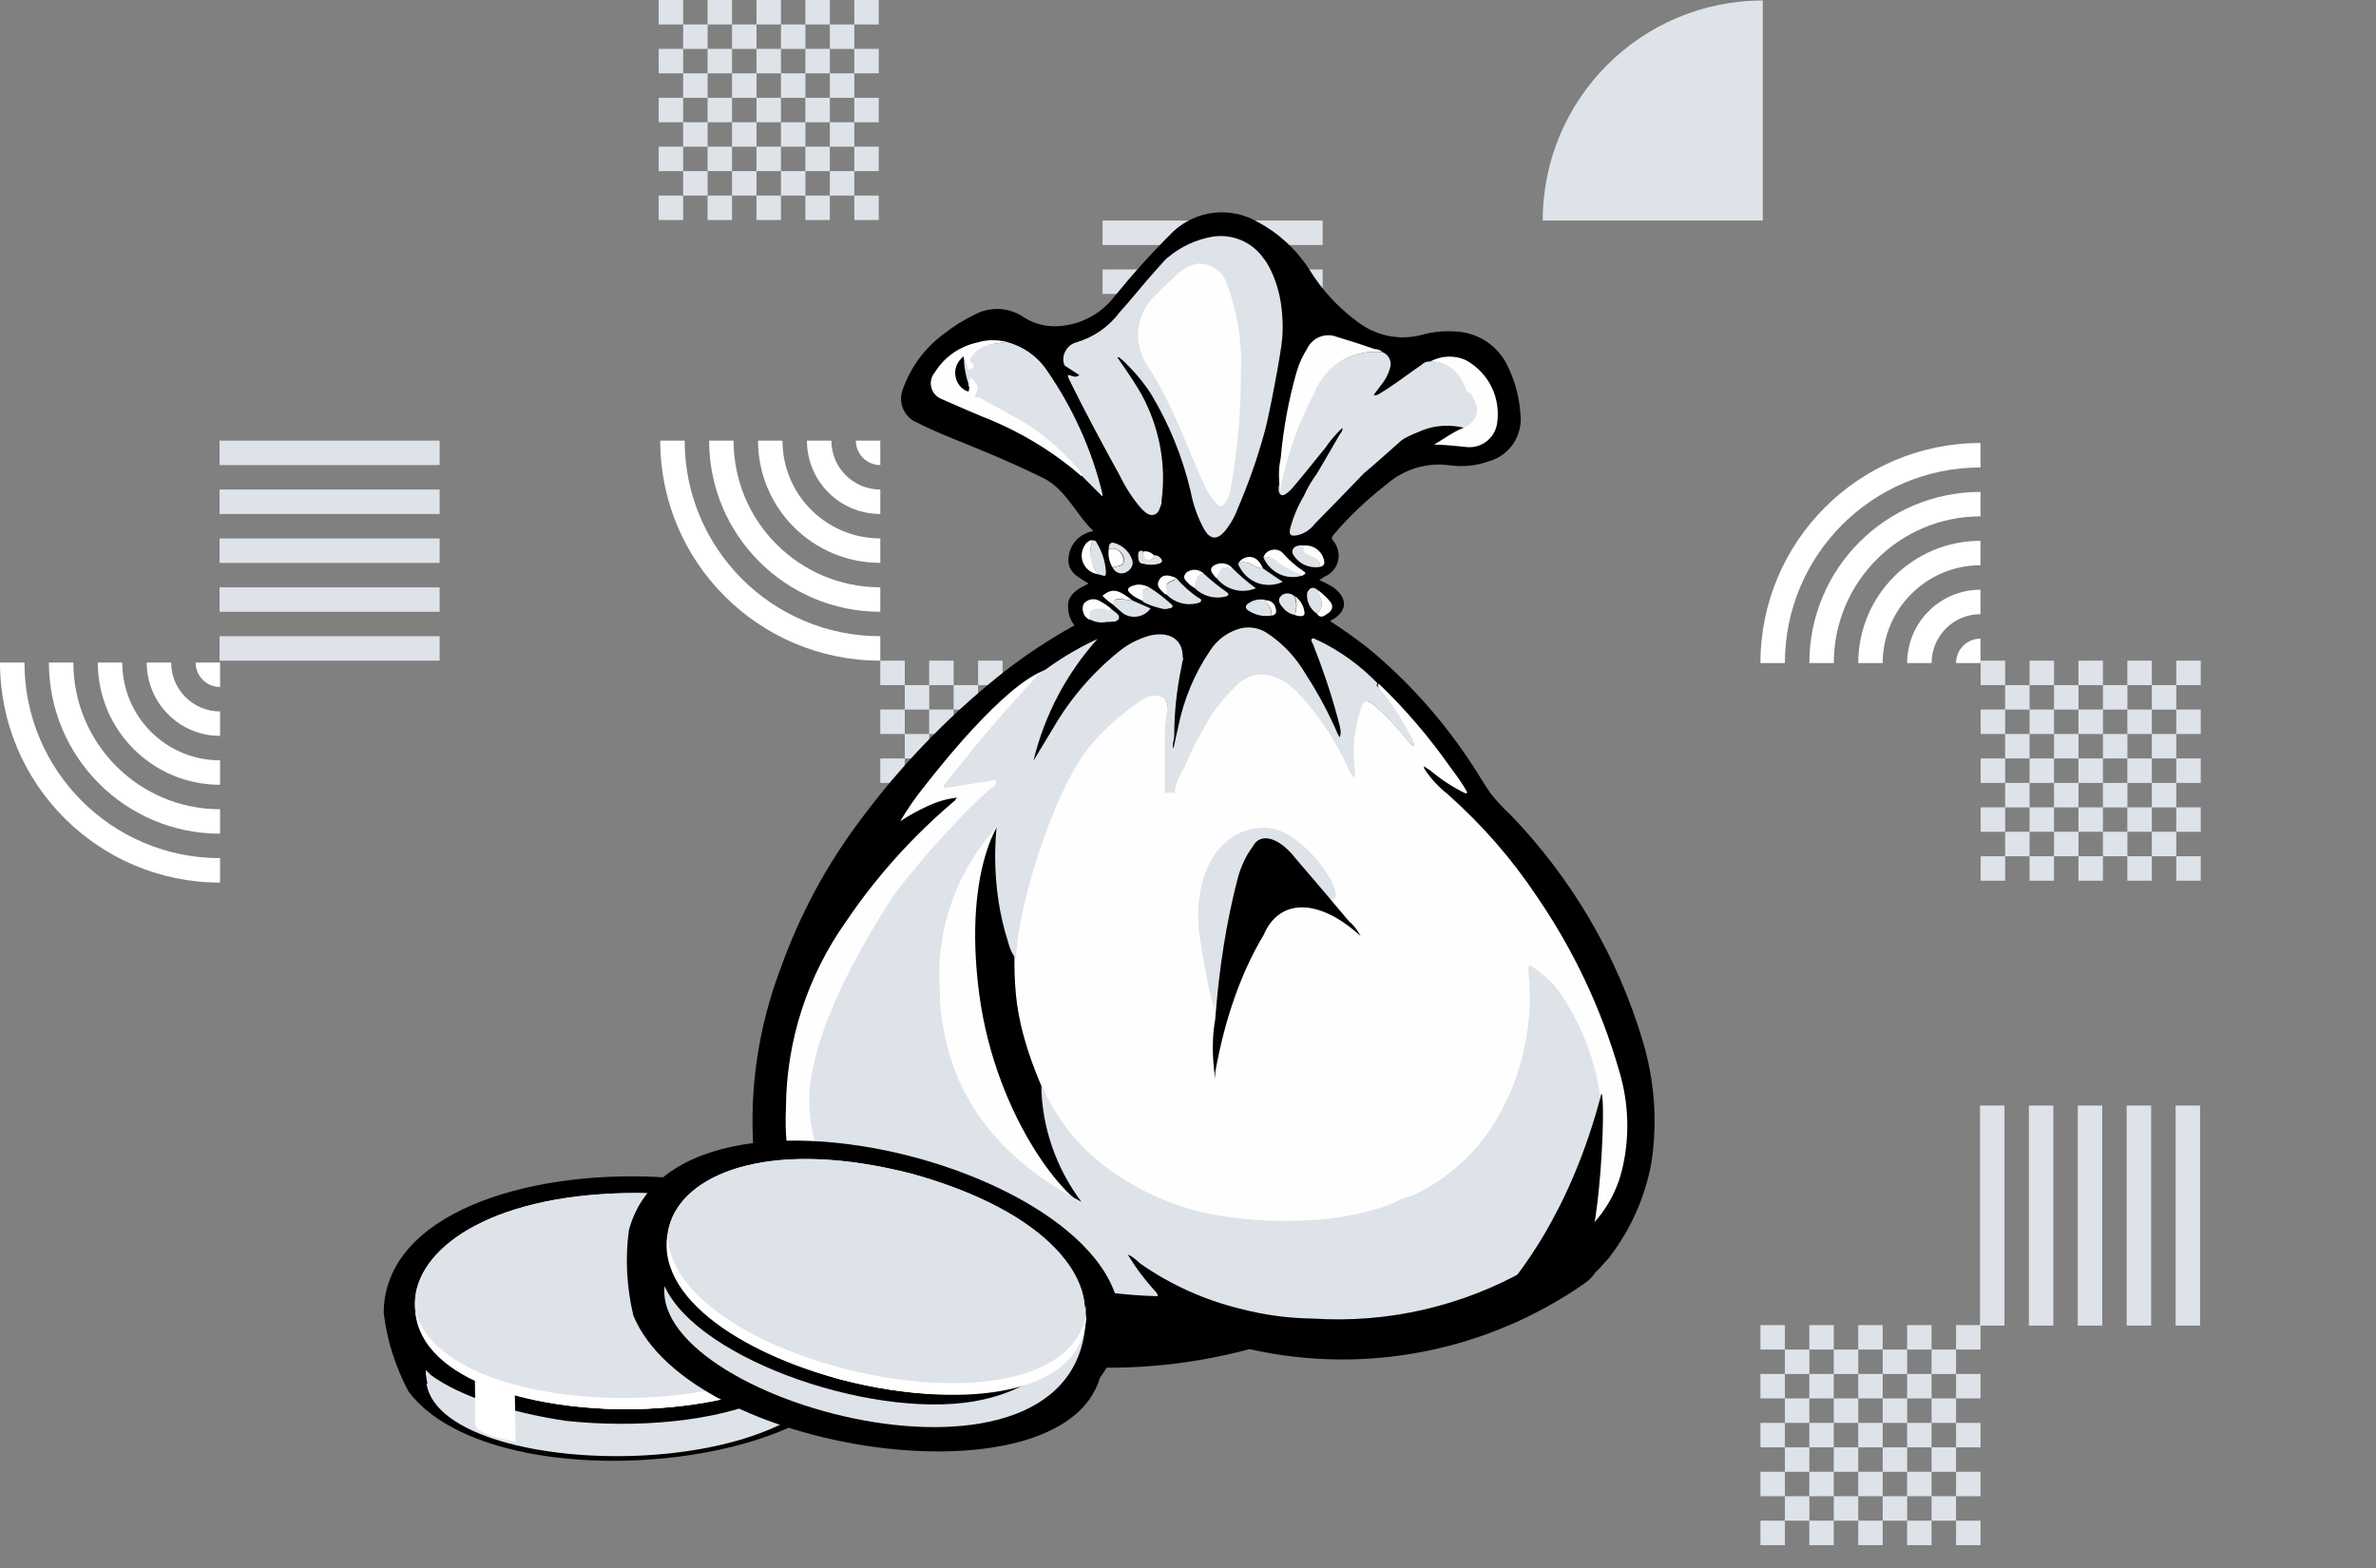 <svg width="606" height="400" viewBox="0 0 606 400" fill="none" xmlns="http://www.w3.org/2000/svg">
<rect x="0" y="0" width="606" height="400" fill="#808080" stroke="none"/>
<g clip-path="url(#clip0)">
<path fill-rule="evenodd" clip-rule="evenodd" d="M268.171 205.931H261.947V199.707H268.171V193.467H261.947V187.227H268.171V181.003H274.411V174.763H268.171V180.988H261.947V174.763H268.171V168.52H261.931V174.76H255.707V180.984H249.467V174.76H243.228V180.984H237.003V174.76H243.228V168.52H236.987V174.76H230.764V168.52H224.521V174.76H230.76V180.984H224.521V187.224H230.76V193.464H224.521V199.704H230.76V205.928V205.943H236.984V212.167H243.224V205.943H249.464V212.167H255.704V205.943H261.928V212.167H268.168V205.943H274.408V199.704H268.168V205.931H268.171ZM230.76 205.946V212.171H224.521V205.931H230.76V205.946ZM249.464 174.76V168.52H255.704V174.76H249.464ZM268.171 187.224V193.464H274.411V187.224H268.171ZM236.984 181H230.76V187.224H236.984V181ZM237.001 212.171V218.411H243.225V212.171H249.465V218.411H255.705V212.171H261.945V218.411H268.169V212.171H274.409V218.411H268.169V224.65H261.929V218.411H255.705V224.65H249.465V218.411H243.225V224.65H236.985V218.411H230.761V224.65H224.521V218.411H230.761V212.171H237.001ZM261.928 199.707V193.467H255.704V199.707H261.928ZM249.464 199.707V205.931H255.704V199.707H249.464ZM243.224 199.707H249.464V193.467H243.224V199.707ZM243.224 199.707H237V205.931H243.224V199.707ZM243.224 187.224H237V193.464H243.224V187.224ZM249.464 187.224V181H243.224V187.224H249.464ZM255.707 187.224H249.468V193.464H255.707V187.224ZM255.707 187.224H261.931V181H255.707V187.224ZM236.984 193.464V199.704H230.76V193.464H236.984ZM280.651 174.76H274.411V168.52H280.651V174.76ZM274.411 187.224H280.651V180.984H274.411V187.224ZM280.651 199.707H274.411V193.467H280.651V199.707ZM274.411 212.171H280.651V205.931H274.411V212.171ZM274.411 224.65H280.651V218.411H274.411V224.65Z" fill="#DEE3E9"/>
<path fill-rule="evenodd" clip-rule="evenodd" d="M548.822 205.931H542.597V199.707H548.822V193.467H542.597V187.227H548.822V181.003H555.061V174.763H548.822V180.988H542.597V174.763H548.822V168.52H542.582V174.76H536.358V180.984H530.118V174.76H523.878V180.984H517.654V174.76H523.878V168.52H517.638V174.76H511.414V168.52H505.171V174.76H511.411V180.984H505.171V187.224H511.411V193.464H505.171V199.704H511.411V205.928V205.943H517.635V212.167H523.875V205.943H530.114V212.167H536.355V205.943H542.579V212.167H548.819V205.943H555.058V199.704H548.819V205.931H548.822ZM511.411 205.946V212.171H505.171V205.931H511.411V205.946ZM530.114 174.76V168.52H536.354V174.76H530.114ZM548.822 187.224V193.464H555.061V187.224H548.822ZM517.635 181H511.411V187.224H517.635V181ZM517.65 212.171V218.411H523.875V212.171H530.114V218.411H536.355V212.171H542.594V218.411H548.819V212.171H555.058V218.411H548.819V224.65H542.579V218.411H536.355V224.65H530.114V218.411H523.875V224.65H517.635V218.411H511.411V224.65H505.171V218.411H511.411V212.171H517.65ZM542.579 199.707V193.467H536.354V199.707H542.579ZM530.114 199.707V205.931H536.354V199.707H530.114ZM523.875 199.707H530.114V193.467H523.875V199.707ZM523.875 199.707H517.65V205.931H523.875V199.707ZM523.875 187.224H517.65V193.464H523.875V187.224ZM530.114 187.224V181H523.875V187.224H530.114ZM536.358 187.224H530.118V193.464H536.358V187.224ZM536.358 187.224H542.582V181H536.358V187.224ZM517.635 193.464V199.704H511.411V193.464H517.635ZM561.301 174.76H555.061V168.52H561.301V174.76ZM555.061 187.224H561.301V180.984H555.061V187.224ZM561.301 199.707H555.061V193.467H561.301V199.707ZM555.061 212.171H561.301V205.931H555.061V212.171ZM555.061 224.65H561.301V218.411H555.061V224.65Z" fill="#DEE3E9"/>
<path fill-rule="evenodd" clip-rule="evenodd" d="M492.651 375.411H486.426V369.186H492.651V362.947H486.426V356.707H492.651V350.483H498.89V344.243H492.651V350.467H486.426V344.243H492.651V338H486.411V344.24H480.187V350.464H473.947V344.24H467.707V350.464H461.483V344.24H467.707V338H461.467V344.24H455.243V338H449V344.24H455.24V350.464H449V356.704H455.24V362.944H449V369.183H455.24V375.408V375.423H461.464V381.647H467.704V375.423H473.943V381.647H480.184V375.423H486.408V381.647H492.648V375.423H498.887V369.183H492.648V375.411H492.651ZM455.24 375.426V381.651H449V375.411H455.24V375.426ZM473.943 344.24V338H480.184V344.24H473.943ZM492.651 356.704V362.944H498.89V356.704H492.651ZM461.464 350.479H455.24V356.704H461.464V350.479ZM461.48 381.651V387.89H467.704V381.651H473.944V387.89H480.184V381.651H486.423V387.89H492.648V381.651H498.887V387.89H492.648V394.13H486.408V387.89H480.184V394.13H473.944V387.89H467.704V394.13H461.464V387.89H455.24V394.13H449V387.89H455.24V381.651H461.48ZM486.408 369.186V362.947H480.184V369.186H486.408ZM473.943 369.186V375.411H480.184V369.186H473.943ZM467.704 369.186H473.943V362.947H467.704V369.186ZM467.704 369.186H461.479V375.411H467.704V369.186ZM467.704 356.704H461.479V362.944H467.704V356.704ZM473.943 356.704V350.479H467.704V356.704H473.943ZM480.187 356.704H473.947V362.944H480.187V356.704ZM480.187 356.704H486.411V350.479H480.187V356.704ZM461.464 362.944V369.183H455.24V362.944H461.464ZM505.13 344.24H498.89V338H505.13V344.24ZM498.89 356.704H505.13V350.464H498.89V356.704ZM505.13 369.186H498.89V362.947H505.13V369.186ZM498.89 381.651H505.13V375.411H498.89V381.651ZM498.89 394.13H505.13V387.89H498.89V394.13Z" fill="#DEE3E9"/>
<path fill-rule="evenodd" clip-rule="evenodd" d="M211.651 37.411H205.426V31.186H211.651V24.947H205.426V18.707H211.651V12.483H217.89V6.243H211.651V12.467H205.426V6.243H211.651V2.67029e-05H205.411V6.24H199.187V12.464H192.947V6.24H186.707V12.464H180.483V6.24H186.707V2.67029e-05H180.467V6.24H174.243V2.67029e-05H168V6.24H174.24V12.464H168V18.704H174.24V24.944H168V31.183H174.24V37.408V37.423H180.464V43.647H186.704V37.423H192.943V43.647H199.184V37.423H205.408V43.647H211.648V37.423H217.887V31.183H211.648V37.411H211.651ZM174.24 37.426V43.651H168V37.411H174.24V37.426ZM192.943 6.24V1.52588e-05H199.184V6.24H192.943ZM211.651 18.704V24.944H217.89V18.704H211.651ZM180.464 12.479H174.24V18.704H180.464V12.479ZM180.48 43.651V49.89H186.704V43.651H192.943V49.89H199.184V43.651H205.423V49.89H211.648V43.651H217.887V49.89H211.648V56.13H205.408V49.89H199.184V56.13H192.943V49.89H186.704V56.13H180.464V49.89H174.24V56.13H168V49.89H174.24V43.651H180.48ZM205.408 31.186V24.947H199.184V31.186H205.408ZM192.943 31.186V37.411H199.184V31.186H192.943ZM186.704 31.186H192.943V24.947H186.704V31.186ZM186.704 31.186H180.479V37.411H186.704V31.186ZM186.704 18.704H180.479V24.944H186.704V18.704ZM192.943 18.704V12.479H186.704V18.704H192.943ZM199.187 18.704H192.947V24.944H199.187V18.704ZM199.187 18.704H205.411V12.479H199.187V18.704ZM180.464 24.944V31.183H174.24V24.944H180.464ZM224.13 6.24H217.89V1.52588e-05H224.13V6.24ZM217.89 18.704H224.13V12.464H217.89V18.704ZM224.13 31.186H217.89V24.947H224.13V31.186ZM217.89 43.651H224.13V37.411H217.89V43.651ZM217.89 56.13H224.13V49.891H217.89V56.13Z" fill="#DEE3E9"/>
<path fill-rule="evenodd" clip-rule="evenodd" d="M330.541 224.65H336.781V280.78H330.541V224.65ZM324.308 224.65H318.071V280.78H324.308V224.65ZM311.835 224.65H305.598V280.78H311.835V224.65ZM293.124 224.65H299.361V280.78H293.124V224.65ZM286.887 224.65H280.651V280.78H286.887V224.65Z" fill="#DEE3E9"/>
<path fill-rule="evenodd" clip-rule="evenodd" d="M337.342 106.151V112.39H281.212V106.151H337.342ZM337.342 99.917V93.68H281.212V99.917H337.342ZM337.342 87.444V81.207H281.212V87.444H337.342ZM337.342 68.734V74.97H281.212V68.734H337.342ZM337.342 62.497V56.26H281.212V62.497H337.342Z" fill="#DEE3E9"/>
<path fill-rule="evenodd" clip-rule="evenodd" d="M280.651 287.02V280.78H224.521V287.02H280.651ZM280.651 305.733V311.973H224.521V305.733H280.651ZM280.651 324.446V318.207H224.521V324.446H280.651ZM280.651 336.911V330.671H224.521V336.911H280.651ZM280.651 293.26V299.5H224.521V293.26H280.651Z" fill="#DEE3E9"/>
<path fill-rule="evenodd" clip-rule="evenodd" d="M505.13 119.237L505.13 113C474.131 113 449 138.131 449 169.13L455.237 169.13C455.237 141.573 477.573 119.237 505.13 119.237ZM505.13 131.71L505.13 125.473C481.019 125.473 461.473 145.019 461.473 169.13L467.71 169.13C467.71 148.465 484.465 131.71 505.13 131.71ZM505.13 137.946L505.13 144.183C491.354 144.183 480.183 155.353 480.183 169.13L473.947 169.13C473.947 151.907 487.907 137.946 505.13 137.946ZM505.13 156.657L505.13 150.42C494.796 150.42 486.42 158.796 486.42 169.13L492.657 169.13C492.657 162.242 498.242 156.657 505.13 156.657ZM505.13 169.13L505.13 162.893C501.684 162.893 498.893 165.684 498.893 169.13L505.13 169.13Z" fill="white"/>
<path fill-rule="evenodd" clip-rule="evenodd" d="M174.627 112.39H168.39C168.39 143.389 193.521 168.52 224.52 168.52V162.283C196.964 162.283 174.627 139.947 174.627 112.39ZM187.101 112.39H180.864C180.864 136.501 200.41 156.047 224.521 156.047V149.81C203.855 149.81 187.101 133.055 187.101 112.39ZM193.338 112.39H199.574C199.574 126.167 210.744 137.337 224.521 137.337V143.573C207.298 143.573 193.338 129.613 193.338 112.39ZM212.047 112.39L205.811 112.39C205.811 122.724 214.187 131.1 224.521 131.1V124.863C217.632 124.863 212.047 119.278 212.047 112.39ZM224.521 112.39H218.284C218.284 115.836 221.075 118.627 224.521 118.627V112.39Z" fill="white"/>
<path fill-rule="evenodd" clip-rule="evenodd" d="M6.237 169H0C0 199.999 25.131 225.13 56.13 225.13V218.893C28.573 218.893 6.237 196.556 6.237 169ZM18.71 169H12.474C12.474 193.111 32.019 212.657 56.13 212.657L56.13 206.42C35.465 206.42 18.71 189.665 18.71 169ZM24.947 169H31.184C31.184 182.777 42.353 193.946 56.13 193.946V200.183C38.908 200.183 24.947 186.222 24.947 169ZM43.657 169H37.421C37.421 179.334 45.796 187.71 56.13 187.71L56.13 181.473C49.242 181.473 43.657 175.888 43.657 169ZM56.13 169H49.894C49.894 172.445 52.685 175.236 56.13 175.236V169Z" fill="white"/>
<path d="M449.602 0.13V56.26H393.472C393.472 25.261 418.603 0.13 449.602 0.13Z" fill="#DEE3E9"/>
<path fill-rule="evenodd" clip-rule="evenodd" d="M112.13 118.63L112.13 112.39L56 112.39L56 118.63L112.13 118.63ZM112.13 137.343L112.13 143.583L56 143.583L56 137.343L112.13 137.343ZM112.13 156.057L112.13 149.817L56 149.817L56 156.057L112.13 156.057ZM112.13 168.52L112.13 162.281L56 162.281L56 168.52L112.13 168.52ZM112.13 124.87L112.13 131.11L56 131.11L56 124.87L112.13 124.87Z" fill="#DEE3E9"/>
<path fill-rule="evenodd" clip-rule="evenodd" d="M554.89 338.13L561.13 338.13L561.13 282L554.89 282L554.89 338.13ZM536.177 338.13L529.937 338.13L529.937 282L536.177 282L536.177 338.13ZM517.464 338.13L523.704 338.13L523.704 282L517.464 282L517.464 338.13ZM505 338.13L511.24 338.13L511.24 282L505 282L505 338.13ZM548.651 338.13L542.411 338.13L542.411 282L548.651 282L548.651 338.13Z" fill="#DEE3E9"/>
<path d="M385.278 207.868C383.438 206.175 381.746 204.336 380.201 202.423C378.214 199.554 376.449 196.39 374.462 193.52C367.325 182.925 358.717 173.361 348.858 165.267C345.767 162.839 342.53 160.558 339.219 158.425C343.634 156.144 343.928 152.759 340.176 149.89C338.998 149.154 337.748 148.492 336.497 147.977C336.938 147.683 337.38 147.388 337.821 147.094C339.587 146.358 340.911 144.813 341.279 142.974C341.721 141.134 341.132 139.148 339.881 137.75C339.44 137.088 339.881 136.867 340.102 136.426C344.149 131.643 348.784 127.302 353.714 123.476C358.128 119.65 364.014 117.884 369.753 118.694C373.064 119.135 376.375 118.841 379.465 117.737C384.983 116.339 388.515 111.042 387.779 105.45C387.485 101.477 386.528 97.651 384.836 94.046C382.776 89.043 378.141 85.438 372.77 84.702C369.385 84.26 365.854 84.481 362.543 85.438C356.877 86.909 350.844 85.658 346.209 82.053C341.279 78.448 337.159 73.96 333.995 68.809C330.684 63.659 326.123 59.465 320.752 56.596C313.836 52.623 305.227 53.579 299.341 58.95C293.896 64.321 288.82 69.987 284.037 75.873C280.506 80.361 275.135 83.01 269.469 83.23C266.453 83.304 263.436 82.495 260.934 80.802C257.256 78.374 252.547 78.153 248.647 80.214C245.778 81.612 243.056 83.304 240.554 85.29C235.845 88.822 232.313 93.604 230.327 99.123C228.929 102.507 230.474 106.407 233.932 107.805C239.671 110.748 245.778 112.881 251.738 115.456C256.446 117.369 261.008 119.503 265.643 121.71C271.824 124.58 274.252 131.055 278.887 135.469C275.502 135.984 272.927 138.706 272.559 142.017C272.044 145.843 274.84 147.094 277.636 148.86C275.503 149.964 273.369 150.92 272.559 153.201C272.118 155.408 272.633 157.763 274.031 159.528C267.115 163.354 260.493 167.769 254.313 172.772C241.216 183.367 229.591 195.507 219.585 208.971C210.903 220.449 204.06 233.178 199.204 246.716C193.465 261.725 191.037 277.765 192.215 293.731C192.877 303.59 196.261 313.081 202.074 321.174C205.973 325.957 210.903 329.856 216.495 332.505C218.04 333.241 219.585 333.83 221.204 334.418C251.37 349.428 286.097 352.886 318.692 344.13C348.343 350.826 379.392 344.645 404.26 327.281C405.29 326.546 406.173 325.663 406.835 324.633C407.718 323.823 408.454 323.014 409.263 322.057L410.514 320.733C410.588 320.512 410.735 320.365 410.882 320.144C416.032 313.302 419.49 305.429 421.109 297.042C422.801 286.594 422.066 275.925 419.049 265.772C412.648 244.141 401.023 224.202 385.278 207.868Z" fill="black"/>
<path d="M200.456 282.695C200.529 265.625 205.9 248.997 215.76 235.091C223.559 223.54 232.976 213.092 243.645 204.116C243.645 204.116 243.645 203.895 244.086 203.453C241.511 203.748 239.01 204.483 236.655 205.587C234.227 206.691 231.799 208.015 229.592 209.487C231.431 206.396 233.491 203.38 235.772 200.584C241.143 193.668 258.801 171.742 268.513 170.418C271.236 170.05 255.932 193.521 261.744 195.875C265.791 197.494 287.643 170.933 288.968 170.418C292.058 169.461 298.238 178.217 297.87 180.718C297.355 183.956 297.134 187.267 297.208 190.578C297.208 194.477 301.365 195.715 302.321 192.772C303.425 190.196 304.095 187.783 305.566 185.355C307.626 181.234 311.453 176.93 314.837 173.766C316.897 171.338 320.679 171.521 323.769 172.11C326.344 172.699 328.699 174.023 330.611 175.936C336.277 181.748 340.838 188.517 344.149 195.949C344.517 196.831 344.306 196.745 344.969 197.407C345.116 196.451 345.116 195.656 344.969 194.626C344.454 189.917 344.37 185.28 345.768 180.718C346.504 177.849 348.858 178.217 350.992 180.277C353.788 182.779 356.363 185.501 358.717 188.444C359.232 189.327 360.042 189.989 360.925 190.504V191.019C360.851 190.872 360.778 190.725 360.704 190.578C360.704 189.915 360.483 189.327 360.115 188.738C357.835 184.103 354.965 179.688 351.728 175.715C351.801 175.274 350.992 175.053 351.654 174.391C358.57 181.013 364.751 188.297 370.195 196.096C371.667 198.009 373.065 199.995 374.242 202.129L373.874 202.423C370.637 200.878 367.62 198.892 364.898 196.611L363.573 195.728L363.279 195.507C363.058 195.507 363.279 195.875 363.279 196.096C364.898 198.597 366.958 200.805 369.312 202.644C377.994 210.369 385.646 219.125 392.047 228.763C401.318 242.301 408.381 257.237 412.943 273.056C415.444 281.297 415.739 290.126 413.679 298.513C411.692 306.533 406.615 313.376 399.552 317.643C399.478 317.054 352.316 327.649 352.758 327.355C356.216 323.823 332.157 314.038 282.199 316.319C269.396 316.907 294.412 325.81 293.235 331.622C292.352 336.184 266.895 337.141 260.935 336.699C256.594 336.331 197.881 334.124 200.456 282.695ZM279.476 308.667C285.804 308.667 261.597 280.708 259.096 253.558C256.594 226.409 267.998 204.336 261.671 204.336C255.343 204.336 245.484 221.332 249.752 253.558C254.019 285.711 273.149 308.667 279.476 308.667Z" fill="#FEFEFE"/>
<path d="M291.175 100.668C295.663 108.908 297.502 118.4 296.251 127.67C296.251 127.891 296.251 128.112 296.251 128.406C295.81 129.509 295.663 130.834 294.412 131.275C293.161 131.717 292.058 130.687 291.175 129.804C288.967 127.302 287.128 124.433 285.656 121.416C281.168 113.249 276.754 105.082 272.634 96.695C272.486 96.4 272.413 96.032 272.339 95.665C273.296 95.665 274.252 96.621 275.282 95.665L271.53 93.237C271.015 92.059 271.088 90.661 271.751 89.558C272.339 88.381 273.443 87.571 274.694 87.277C279.035 85.953 282.861 83.304 285.583 79.625C288.011 76.976 290.218 74.18 292.573 71.458C293.308 70.649 297.208 66.087 297.796 65.719C301.107 62.923 305.081 61.084 309.348 60.348C314.351 59.612 319.428 61.746 322.297 65.94C323.401 67.191 325.387 70.943 326.344 75.431C327.3 79.772 327.227 84.775 327.006 86.468C326.859 89.337 323.474 107.437 322.297 111.042C320.531 117.369 318.324 123.55 315.749 129.583C314.94 131.79 313.762 133.85 312.291 135.616C310.378 137.75 308.686 137.603 307.214 135.175C305.522 132.158 304.345 128.847 303.683 125.389C301.622 116.56 298.164 108.099 293.456 100.3C291.322 97.062 288.82 94.193 286.024 91.618C285.804 91.618 285.509 90.882 284.994 91.177C287.864 95.297 289.924 98.387 291.175 100.668ZM352.684 89.852C354.376 90.588 355.112 92.427 354.45 94.12C354.082 95.37 353.493 96.547 352.684 97.651C351.948 98.608 351.213 99.638 350.403 100.668C350.845 101.109 351.065 100.668 351.433 100.668C355.333 98.387 358.864 95.591 362.617 93.016C363.132 92.501 363.794 92.207 364.53 92.207C369.018 91.986 373.065 94.855 374.242 99.196C374.315 99.417 374.536 99.564 374.757 99.638C375.787 100.079 376.008 101.036 376.375 101.845C377.847 104.494 376.891 107.805 374.315 109.35C370.195 108.172 365.928 108.32 362.028 110.085C360.115 110.821 357.761 111.851 356.657 113.028C355.48 114.059 349.52 119.43 347.902 120.68C343.781 125.021 339.514 129.362 335.32 133.63C334.29 135.028 332.745 136.058 331.053 136.499C329.14 136.867 328.625 136.499 329.14 134.439C329.949 131.643 331.053 128.994 332.524 126.566C333.407 124.506 334.584 122.593 335.909 120.754C335.909 120.754 339.955 113.911 341.648 110.895C341.942 110.453 342.457 110.012 342.383 109.129C340.765 110.674 339.293 112.366 338.042 114.206C335.247 117.59 332.524 121.122 329.728 124.359C329.287 124.948 328.772 125.389 328.183 125.831C327.227 126.566 326.417 126.566 326.123 125.169C326.123 124.874 326.123 124.58 326.123 124.286C327.889 115.751 330.906 107.51 335.026 99.858C338.19 93.089 345.253 88.969 352.684 89.852ZM256.741 87.203C260.861 88.307 264.54 90.809 266.968 94.414C273.59 103.979 278.446 114.647 281.168 125.904C281.168 125.904 281.168 126.346 281.168 126.64L276.092 121.563C276.533 121.563 274.988 120.751 274.694 120.457C270.868 115.601 266.752 112.179 261.528 108.868C260.13 107.985 250.782 105.229 247.176 100.888C246.735 100.373 247.397 98.902 247.176 98.313C246.441 96.547 245.263 91.618 246.293 89.852C247.912 87.13 252.474 87.866 253.062 87.792L256.741 87.203Z" fill="#DEE3E9"/>
<path d="M352.684 89.852C345.253 88.969 338.116 93.163 335.32 100.006C331.273 107.658 328.33 115.824 326.638 124.286C326.638 124.58 326.638 124.874 326.638 125.169C326.05 122.446 326.05 119.65 326.638 116.928C327.3 109.497 328.625 102.139 330.685 94.929C331.273 92.795 332.23 90.809 333.407 88.896C334.805 86.026 338.116 84.775 341.059 85.953C344.296 86.909 347.46 87.939 350.624 89.043C351.36 89.043 352.095 89.337 352.684 89.852ZM256.741 87.204L253.136 87.792C250.855 88.013 248.869 89.264 247.691 91.177C247.397 91.618 247.25 91.912 247.691 92.427C249.163 93.678 247.986 93.972 246.956 94.34C246.956 93.016 245.925 92.133 245.705 90.882L244.822 91.839C243.792 93.016 243.424 94.561 243.718 96.106C244.013 97.651 244.969 98.902 246.293 99.638C246.588 99.638 246.956 100.153 247.25 99.638C247.397 99.417 247.397 99.049 247.25 98.829C246.735 97.872 247.25 97.063 247.691 96.18C248.427 97.357 249.972 98.24 249.016 100.006C248.059 101.772 249.384 101.183 249.899 101.477C253.945 103.758 258.139 105.892 262.112 108.32C267.336 111.704 271.971 115.898 275.871 120.754C275.871 120.975 276.165 121.269 275.871 121.49C268.293 114.942 259.684 109.791 250.34 106.186C246.956 104.788 243.645 103.317 240.113 101.772C238.862 101.256 237.832 100.153 237.538 98.829C237.17 97.504 237.538 96.033 238.421 95.002C240.849 91.029 244.822 88.307 249.31 87.351C251.738 86.615 254.24 86.615 256.741 87.204ZM373.947 108.868C376.523 107.323 377.479 104.894 376.081 102.245C375.713 101.362 375.493 100.406 374.462 100.038C374.242 99.964 374.021 99.817 373.947 99.597C372.77 95.255 369.165 91.986 364.677 92.28C367.546 90.662 371.004 90.514 373.947 91.912C379.76 95.15 382.85 101.551 381.82 108.099C381.526 109.938 380.496 111.631 378.951 112.734C377.405 113.838 375.493 114.279 373.653 113.985C371.004 113.691 368.356 113.47 365.781 113.396C368.576 111.778 370.931 109.898 373.947 108.868Z" fill="#FEFEFE"/>
<path d="M314.351 144.961C316.19 146.8 318.177 148.492 320.311 150.037C316.632 151.582 312.438 150.405 310.084 147.168C311.482 144.446 311.555 144.446 313.836 144.961H314.351ZM322.077 144.961L327.153 148.419C325.093 149.375 322.665 149.449 320.531 148.639C318.398 147.756 316.705 146.064 315.823 143.93C315.823 143.93 315.823 143.93 315.823 143.71C317.073 143.268 318.471 143.415 319.575 144.151C320.311 144.666 321.194 144.961 322.077 144.961ZM300.004 147.462C301.696 149.375 303.609 151.141 305.743 152.539C305.963 152.539 306.478 152.907 306.331 153.275C306.258 153.716 305.743 153.716 305.375 153.863C302.505 154.599 299.562 153.716 297.502 151.656C297.061 149.007 297.061 149.081 299.489 147.977C299.709 147.83 299.857 147.609 300.004 147.462ZM307.141 146.432C308.906 148.051 310.819 149.596 312.806 150.994C313.247 151.288 313.689 151.73 312.806 152.097C309.642 152.98 306.331 151.95 304.198 149.449C304.198 147.094 305.007 146.432 307.141 146.432ZM288.894 153.201L293.456 155.188C291.837 157.468 288.673 157.983 286.392 156.438C285.583 155.776 284.847 155.04 283.964 154.305C283.155 153.569 283.964 152.907 285.215 152.907C286.392 152.907 287.643 152.98 288.894 153.201ZM293.456 150.037C295.295 151.214 296.987 152.539 298.532 153.937C298.532 153.937 299.268 154.378 299.047 154.746C298.827 155.188 298.459 155.114 298.164 155.188C297.502 155.408 296.766 155.408 296.104 155.188C294.559 154.82 293.014 154.305 291.616 153.569C290.807 150.699 291.028 150.258 293.456 150.037ZM278.667 137.824C279.182 137.75 279.623 138.044 279.77 138.559C281.095 140.767 281.904 143.195 282.051 145.77C282.051 147.021 282.051 147.094 280.433 146.579L279.77 146.416C279.697 146.048 279.364 145.319 279.143 145.025C277.819 142.891 277.784 140.325 278.667 137.824ZM336.718 144.593C333.849 145.108 330.979 143.71 329.655 141.135C329.361 139.663 330.685 138.854 332.892 139.148C331.789 140.987 333.186 141.502 334.437 141.944C335.688 142.385 336.792 142.974 336.718 144.593ZM283.449 155.335C284.185 156.07 285.73 156.733 285.362 157.763C284.994 158.793 283.449 158.572 282.272 158.646C280.801 158.94 279.255 158.719 278.005 157.983C278.005 155.114 278.225 154.893 281.095 155.188C281.904 155.335 282.64 155.997 283.449 155.335Z" fill="#DEE3E9"/>
<path d="M322.224 142.165C322.592 141.135 323.475 140.399 324.505 140.252C325.535 140.031 326.638 140.399 327.301 141.208C328.846 142.974 330.685 144.519 332.672 145.843C333.334 146.358 332.578 146.585 331.989 146.879C328.988 146.105 327.559 145.106 325.499 143.634C324.616 142.604 323.548 141.723 322.224 142.165Z" fill="#FEFEFE"/>
<path d="M282.787 140.031C282.787 138.559 283.376 138.118 284.627 138.633C286.466 139.295 287.937 140.693 288.673 142.532C288.967 143.195 288.967 143.93 288.673 144.519C288.379 145.108 287.864 145.696 287.275 145.917C286.687 146.285 285.951 146.358 285.289 146.138C284.626 145.917 284.038 145.402 283.817 144.74C284.847 144.298 286.392 144.74 286.687 143.121C286.76 141.944 286.172 140.914 285.142 140.325C284.406 139.884 283.523 139.737 282.787 140.031ZM324.21 157.027C322.297 157.321 320.384 156.953 318.692 155.923C317.441 155.261 317.441 154.378 318.692 153.716C319.869 152.98 321.194 152.76 322.592 152.98C323.401 154.378 324.578 155.335 324.21 157.027ZM322.224 142.165C323.475 141.797 324.799 142.238 325.608 143.195C327.668 144.666 329.949 145.843 332.377 146.726C328.331 148.198 323.916 146.138 322.224 142.165ZM335.835 156.512C334.069 155.335 333.113 153.201 333.407 151.141C333.996 149.964 334.879 149.449 336.13 150.552C336.13 151.362 336.571 151.95 336.865 152.76C337.454 154.084 337.012 155.703 335.835 156.512Z" fill="#DEE3E9"/>
<path d="M283.449 155.335C282.64 156.144 281.904 155.335 281.095 155.335C278.299 155.114 278.005 155.335 278.005 158.131C276.386 157.468 275.724 155.629 276.386 154.01C277.342 152.833 279.108 152.465 280.433 153.275C281.536 153.863 282.566 154.525 283.449 155.335Z" fill="#FEFEFE"/>
<path d="M330.244 156.88C329.14 156.659 328.11 156.07 327.374 155.188C326.638 154.305 325.608 153.275 326.638 152.097C327.08 151.582 327.742 151.362 328.404 151.362C329.066 151.362 329.728 151.656 330.17 152.097C330.759 153.642 330.759 155.335 330.244 156.88Z" fill="#DEE3E9"/>
<path d="M278.667 137.824C277.71 140.325 278.005 143.121 279.403 145.476C279.623 145.77 279.77 146.064 279.844 146.432C278.152 146.138 276.754 144.96 276.165 143.342C275.577 141.723 275.944 139.957 276.975 138.633C277.49 138.191 277.931 137.676 278.667 137.824Z" fill="#FEFEFE"/>
<path fill-rule="evenodd" clip-rule="evenodd" d="M309.716 257.09C314.351 236.342 320.532 225.894 328.404 225.894C332.819 225.894 340.397 231.339 340.691 228.69C341.133 224.349 330.906 211.032 322.592 211.105C309.348 211.252 303.903 225.526 306.037 239.358C307.509 248.555 308.686 254.441 309.716 257.09Z" fill="#DEE3E9"/>
<path d="M322.297 238.475C316.558 248.04 312.365 259.886 309.937 273.571C309.937 274.16 309.937 274.675 309.937 275.19C309.127 269.598 309.127 264.448 309.937 260.033C310.893 247.157 312.806 235.091 315.675 224.055C316.558 220.817 317.883 218.095 319.501 215.961C321.414 212.209 326.197 213.533 330.391 218.904C334.952 224.202 339.514 229.573 344.076 235.017C345.179 235.9 346.209 237.225 347.019 238.77C336.497 229.131 326.344 228.984 322.297 238.475Z" fill="black"/>
<path d="M282.787 140.031C283.523 139.81 284.332 139.884 285.068 140.325C286.024 140.914 286.613 142.018 286.613 143.121C286.392 144.593 284.774 144.298 283.744 144.74C282.861 143.268 282.566 141.65 282.787 140.031ZM335.835 156.512C337.013 155.629 337.454 154.01 336.792 152.686C336.571 151.95 336.056 151.288 336.056 150.479C337.307 151.362 338.337 152.318 339.293 153.495C339.661 153.937 339.882 154.525 339.735 155.114C339.588 155.703 339.22 156.144 338.705 156.438C337.822 157.027 336.865 157.983 335.835 156.512ZM288.894 153.201C287.717 152.98 286.466 152.833 285.215 152.833C284.111 152.833 283.817 153.348 283.964 154.231C282.934 153.642 281.978 152.833 281.168 151.95C283.744 149.964 285.068 150.258 288.894 153.201ZM336.718 144.593C336.718 142.974 335.615 142.459 334.29 141.944C333.039 141.429 331.715 140.987 332.745 139.148C334.952 139.001 336.939 140.399 337.601 142.533C337.895 143.415 337.969 144.298 336.718 144.593Z" fill="#FEFEFE"/>
<path d="M294.338 141.65C294.927 141.576 295.516 141.797 295.884 142.238C296.619 142.9 296.546 143.489 295.589 143.783C294.265 144.151 292.867 144.151 291.543 143.783C290.439 143.783 290.292 142.68 290.292 141.87C290.292 140.987 290.292 140.399 291.395 140.472C291.322 141.429 291.984 142.385 292.941 142.533C293.971 142.9 294.191 142.459 294.338 141.65Z" fill="#DEE3E9"/>
<path d="M293.514 150.124C291.086 150.124 291.196 150.588 291.659 153.369C290.556 152.854 289.262 152.318 288.379 151.435C287.202 150.479 287.717 149.816 288.82 149.449C290.292 148.786 292.263 149.168 293.514 150.124ZM307.141 146.432C305.08 146.432 305.08 147.609 304.639 149.964C304.492 149.89 303.683 149.375 303.535 149.228C302.8 148.345 301.107 147.536 302.653 145.991C304.05 144.96 305.963 145.181 307.141 146.432ZM300.004 147.462C300.004 147.462 299.636 147.83 299.415 147.904C296.987 149.007 297.244 149.007 297.686 151.582H297.134C296.251 150.552 294.706 149.743 295.589 148.051C296.472 146.285 298.238 146.653 300.004 147.462ZM322.077 144.96C321.194 144.96 320.311 144.666 319.575 144.151C318.471 143.415 317.073 143.195 315.823 143.71C316.338 142.827 317.22 142.238 318.251 142.091C319.281 141.944 320.237 142.312 320.973 143.121C321.414 143.636 321.856 144.298 322.077 144.96ZM314.351 144.96H313.615C311.334 144.445 311.6 144.813 310.202 147.462C309.539 146.579 308.097 145.476 309.421 144.372C310.967 143.268 313.174 143.489 314.351 144.96ZM330.243 156.88C330.832 155.335 330.832 153.569 330.243 152.024C331.568 152.98 332.451 154.378 332.671 155.923C332.966 157.174 332.156 157.468 330.243 156.88ZM324.21 157.027C324.652 155.335 323.401 154.305 322.592 153.127C323.842 152.98 325.093 153.79 325.314 155.04C325.682 155.997 325.535 156.953 324.21 157.027ZM294.338 141.65C294.338 142.385 293.75 142.9 293.014 142.753C292.058 142.606 291.322 141.723 291.469 140.693C292.499 140.472 293.603 140.84 294.338 141.65Z" fill="#FEFEFE"/>
<path d="M300.813 166.15C301.696 166.518 301.402 167.401 301.696 167.916C301.77 168.137 301.77 168.358 301.623 168.505C301.475 168.652 301.255 168.726 301.034 168.652C300.445 168.652 299.783 168.211 299.783 167.401C299.783 166.592 300.298 166.518 300.813 166.15ZM316.485 95.665C316.485 105.303 315.602 115.015 313.91 124.506C313.763 125.904 313.174 127.302 312.365 128.406C311.702 129.289 311.04 129.436 310.231 128.406C308.686 126.714 307.509 124.727 306.699 122.667C303.536 115.677 300.887 108.393 297.429 101.624C295.884 98.534 294.191 95.518 292.278 92.648C289.188 87.498 289.703 81.023 293.603 76.461C295.663 74.181 297.944 72.121 300.151 70.06C301.549 68.662 303.315 67.706 305.301 67.264C308.539 67.044 311.482 68.883 312.733 71.826C315.602 79.404 316.926 87.571 316.485 95.665Z" fill="#FEFEFE"/>
<path d="M398.154 253.632C396.314 250.836 393.666 248.555 390.943 246.642C390.061 246.054 389.766 246.201 389.84 247.231C389.84 247.599 389.84 247.967 389.84 248.335C390.502 254.221 390.208 260.18 389.03 265.993C387.412 274.601 383.954 282.768 378.803 289.905C373.874 296.527 367.326 301.751 359.747 305.209C358.644 305.356 357.614 305.724 356.657 306.239C354.523 307.269 352.316 308.078 350.109 308.667C344.811 310.138 339.367 311.021 333.849 311.242C326.859 311.683 319.796 311.389 312.879 310.359C302.505 308.961 292.646 305.061 284.038 299.102C277.342 294.54 271.824 288.507 267.925 281.37C267.189 279.899 266.38 278.501 265.57 277.029C265.791 287.698 269.396 297.998 275.797 306.533C254.975 295.717 241.585 279.531 239.745 255.619V253.706C239.819 253.558 239.819 253.411 239.745 253.264C238.494 237.813 243.718 222.436 254.166 210.958C254.166 211.767 252.327 225.526 257.109 240.241C257.477 241.86 258.139 243.331 259.169 244.582C259.169 234.797 266.159 208.677 275.282 194.109C280.8 185.28 291.469 178.217 292.646 177.775C295.736 176.819 298.091 178.143 297.723 180.645C297.208 183.882 296.987 187.193 297.061 190.504C297.061 194.403 297.061 198.303 297.061 202.202H299.636C299.636 198.965 301.99 196.611 302.947 193.668C304.05 191.093 305.375 188.591 306.846 186.163C308.906 182.043 311.702 178.364 315.087 175.2C317.147 172.772 320.384 171.595 323.474 172.184C326.05 172.772 328.404 174.097 330.317 176.009C335.982 181.822 340.544 188.591 343.855 196.022C344.223 196.905 344.811 197.788 345.474 198.45C345.621 197.494 345.621 196.464 345.474 195.434C344.959 190.651 345.474 185.869 346.945 181.307C347.681 178.437 348.711 178.143 350.845 180.203C353.641 182.705 356.216 185.427 358.57 188.37C359.085 189.253 359.894 189.915 360.777 190.43C360.777 189.768 360.557 189.18 360.189 188.591C357.908 183.956 355.038 179.541 351.801 175.568C351.58 175.2 350.697 174.979 351.36 174.317C346.945 169.756 341.795 166.003 336.056 163.281C335.614 163.281 335.099 162.545 334.658 162.913C334.217 163.281 334.658 163.869 334.879 164.311C337.307 170.418 339.44 176.672 341.133 182.999C342.016 186.163 342.089 186.825 341.721 188.076L341.28 187.414C338.999 182.116 336.277 176.966 333.113 172.11C330.611 167.769 327.153 164.017 322.886 161.294C321.046 160.191 318.913 159.823 316.779 160.191C313.395 161 310.451 163.06 308.612 166.003C304.639 171.816 301.917 178.437 300.519 185.354C300.077 187.193 299.709 189.032 299.268 191.019C298.9 189.768 299.489 188.738 299.489 187.634C299.489 181.601 300.151 175.642 301.402 169.756C302.652 163.869 299.121 160.779 293.308 162.104C290.439 162.913 287.79 164.237 285.509 166.077C278.74 171.521 273.001 178.143 268.66 185.648C267.042 188.297 265.57 190.725 263.584 194.036C266.38 182.484 271.971 171.816 279.918 162.987C274.473 165.488 269.323 168.652 264.614 172.331C264.614 172.331 258.36 178.953 252.106 186.31C246.882 192.417 241.584 199.407 240.996 199.922C240.628 200.142 240.554 200.584 240.775 200.878C240.996 201.32 241.511 200.878 241.879 200.878L252.989 199.112C253.357 198.965 253.798 198.965 254.166 199.112C254.166 200.437 252.842 200.878 252.032 201.687C249.604 203.895 247.176 206.102 244.969 208.53C241.143 212.65 237.244 216.697 233.712 221.111C231.505 223.834 229.15 226.483 227.237 229.426C211.345 254.147 207.004 269.966 206.489 278.427C204.429 312.787 245.263 329.857 271.751 333.903C281.463 335.375 292.499 332.064 294.191 331.475C295.589 331.034 295.589 330.445 294.633 329.342C291.984 326.472 289.63 323.308 287.643 319.997C288.232 320.218 288.747 320.586 289.262 320.954C289.85 321.395 290.365 321.91 290.88 322.352C298.679 327.796 307.435 331.696 316.632 333.903C322.592 335.448 328.698 336.258 334.805 336.331C353.861 337.582 372.917 333.241 389.546 323.75C390.502 323.455 391.458 322.94 392.268 322.352L395.873 319.63L396.977 318.747C397.492 318.599 397.86 318.379 398.227 318.011C398.227 317.569 398.743 317.643 399.11 317.569C399.037 316.981 399.331 316.466 399.773 316.171C404.187 312.051 418.093 284.019 398.154 253.632Z" fill="#DEE3E9"/>
<path fill-rule="evenodd" clip-rule="evenodd" d="M298.238 330.666C298.164 333.02 263.142 345.97 254.902 340.819C242.468 333.168 247.176 332.8 234.521 321.322C221.866 309.844 217.525 303.811 229.813 310.801C237.906 315.509 263.363 330.666 298.238 330.666Z" fill="black"/>
<path fill-rule="evenodd" clip-rule="evenodd" d="M408.455 278.942C409.632 280.046 408.16 317.054 403.599 322.131C396.756 329.709 397.639 325.368 388.883 331.475C380.054 337.582 375.934 338.612 382.409 330.887C386.676 325.736 400.361 309.991 408.455 278.942Z" fill="black"/>
<path d="M219.441 347.105L221.196 345.531L219.441 347.105Z" fill="white"/>
<path d="M221.58 341.643C220.222 374.851 126.421 384.54 104.174 354.919C100.782 348.487 98.654 341.712 97.86 334.811C98.373 284.266 242.354 290.846 221.58 341.643Z" fill="black"/>
<path fill-rule="evenodd" clip-rule="evenodd" d="M109.982 350.799C109.478 350.34 109.01 349.869 108.581 349.386C108.606 349.549 108.636 349.711 108.669 349.872C108.472 349.973 108.642 350.873 108.796 351.686C108.958 352.541 109.102 353.301 108.782 352.938C112.824 379.025 218.185 380.046 216.54 339.558C216.666 336.629 216.198 333.459 215.047 330.038C214.801 330.6 214.661 331.523 214.48 332.713C213.652 338.154 211.976 349.176 195.471 356.704C182.611 362.615 162.34 364.368 144.27 362.417C130.231 360.316 117.347 356.195 109.982 350.799Z" fill="#DEE3E9"/>
<path fill-rule="evenodd" clip-rule="evenodd" d="M158.145 359.477C230.865 359.797 236.437 306.026 163.153 304.306C90.432 303.975 84.861 357.718 158.145 359.477Z" fill="#DEE3E9"/>
<path fill-rule="evenodd" clip-rule="evenodd" d="M158.145 359.477C230.865 359.797 236.437 306.026 163.153 304.306C90.432 303.975 84.861 357.718 158.145 359.477Z" fill="#DEE3E9"/>
<path fill-rule="evenodd" clip-rule="evenodd" d="M105.902 334.377C114.611 366.622 217.954 363.143 215.52 327.963C225.075 366.836 108.719 370.539 105.902 334.377Z" fill="white"/>
<path d="M121.248 363.525L121.118 351.123C121.118 351.123 122.867 352.049 126.063 353.113C127.785 353.655 129.531 354.143 131.292 354.575L131.521 367.741C129.84 367.425 128.167 367.041 126.512 366.591C123.403 365.732 121.332 364.529 121.248 363.525Z" fill="white"/>
<path d="M276.165 354.684L278.234 353.588L276.165 354.684Z" fill="white"/>
<path d="M280.534 351.453C270.788 384.397 175.968 370.758 161.529 335.537C159.814 328.252 159.433 320.938 160.397 313.829C173.699 263.304 313.855 305.727 280.534 351.453Z" fill="black"/>
<path fill-rule="evenodd" clip-rule="evenodd" d="M169.498 328.066C178.183 347.227 224.949 362.922 250.918 356.959C272.702 352.03 274.749 336.213 276.907 333.211C279.481 388.42 166.228 358.51 169.498 328.066Z" fill="#DEE3E9"/>
<path fill-rule="evenodd" clip-rule="evenodd" d="M214.25 351.836C283.99 369.798 302.549 318.863 232.609 299.413C162.869 281.451 144.317 332.358 214.25 351.836Z" fill="#DEE3E9"/>
<path fill-rule="evenodd" clip-rule="evenodd" d="M214.25 351.836C283.99 369.798 302.549 318.863 232.609 299.413C162.869 281.451 144.317 332.358 214.25 351.836Z" fill="#DEE3E9"/>
<path fill-rule="evenodd" clip-rule="evenodd" d="M170.259 314.764C170.701 348.226 270.741 369.903 277.083 335.119C276.696 375.277 164.08 350.614 170.259 314.764Z" fill="white"/>
</g>
<defs>
<clipPath id="clip0">
<rect width="606" height="400" fill="white"/>
</clipPath>
</defs>
</svg>

